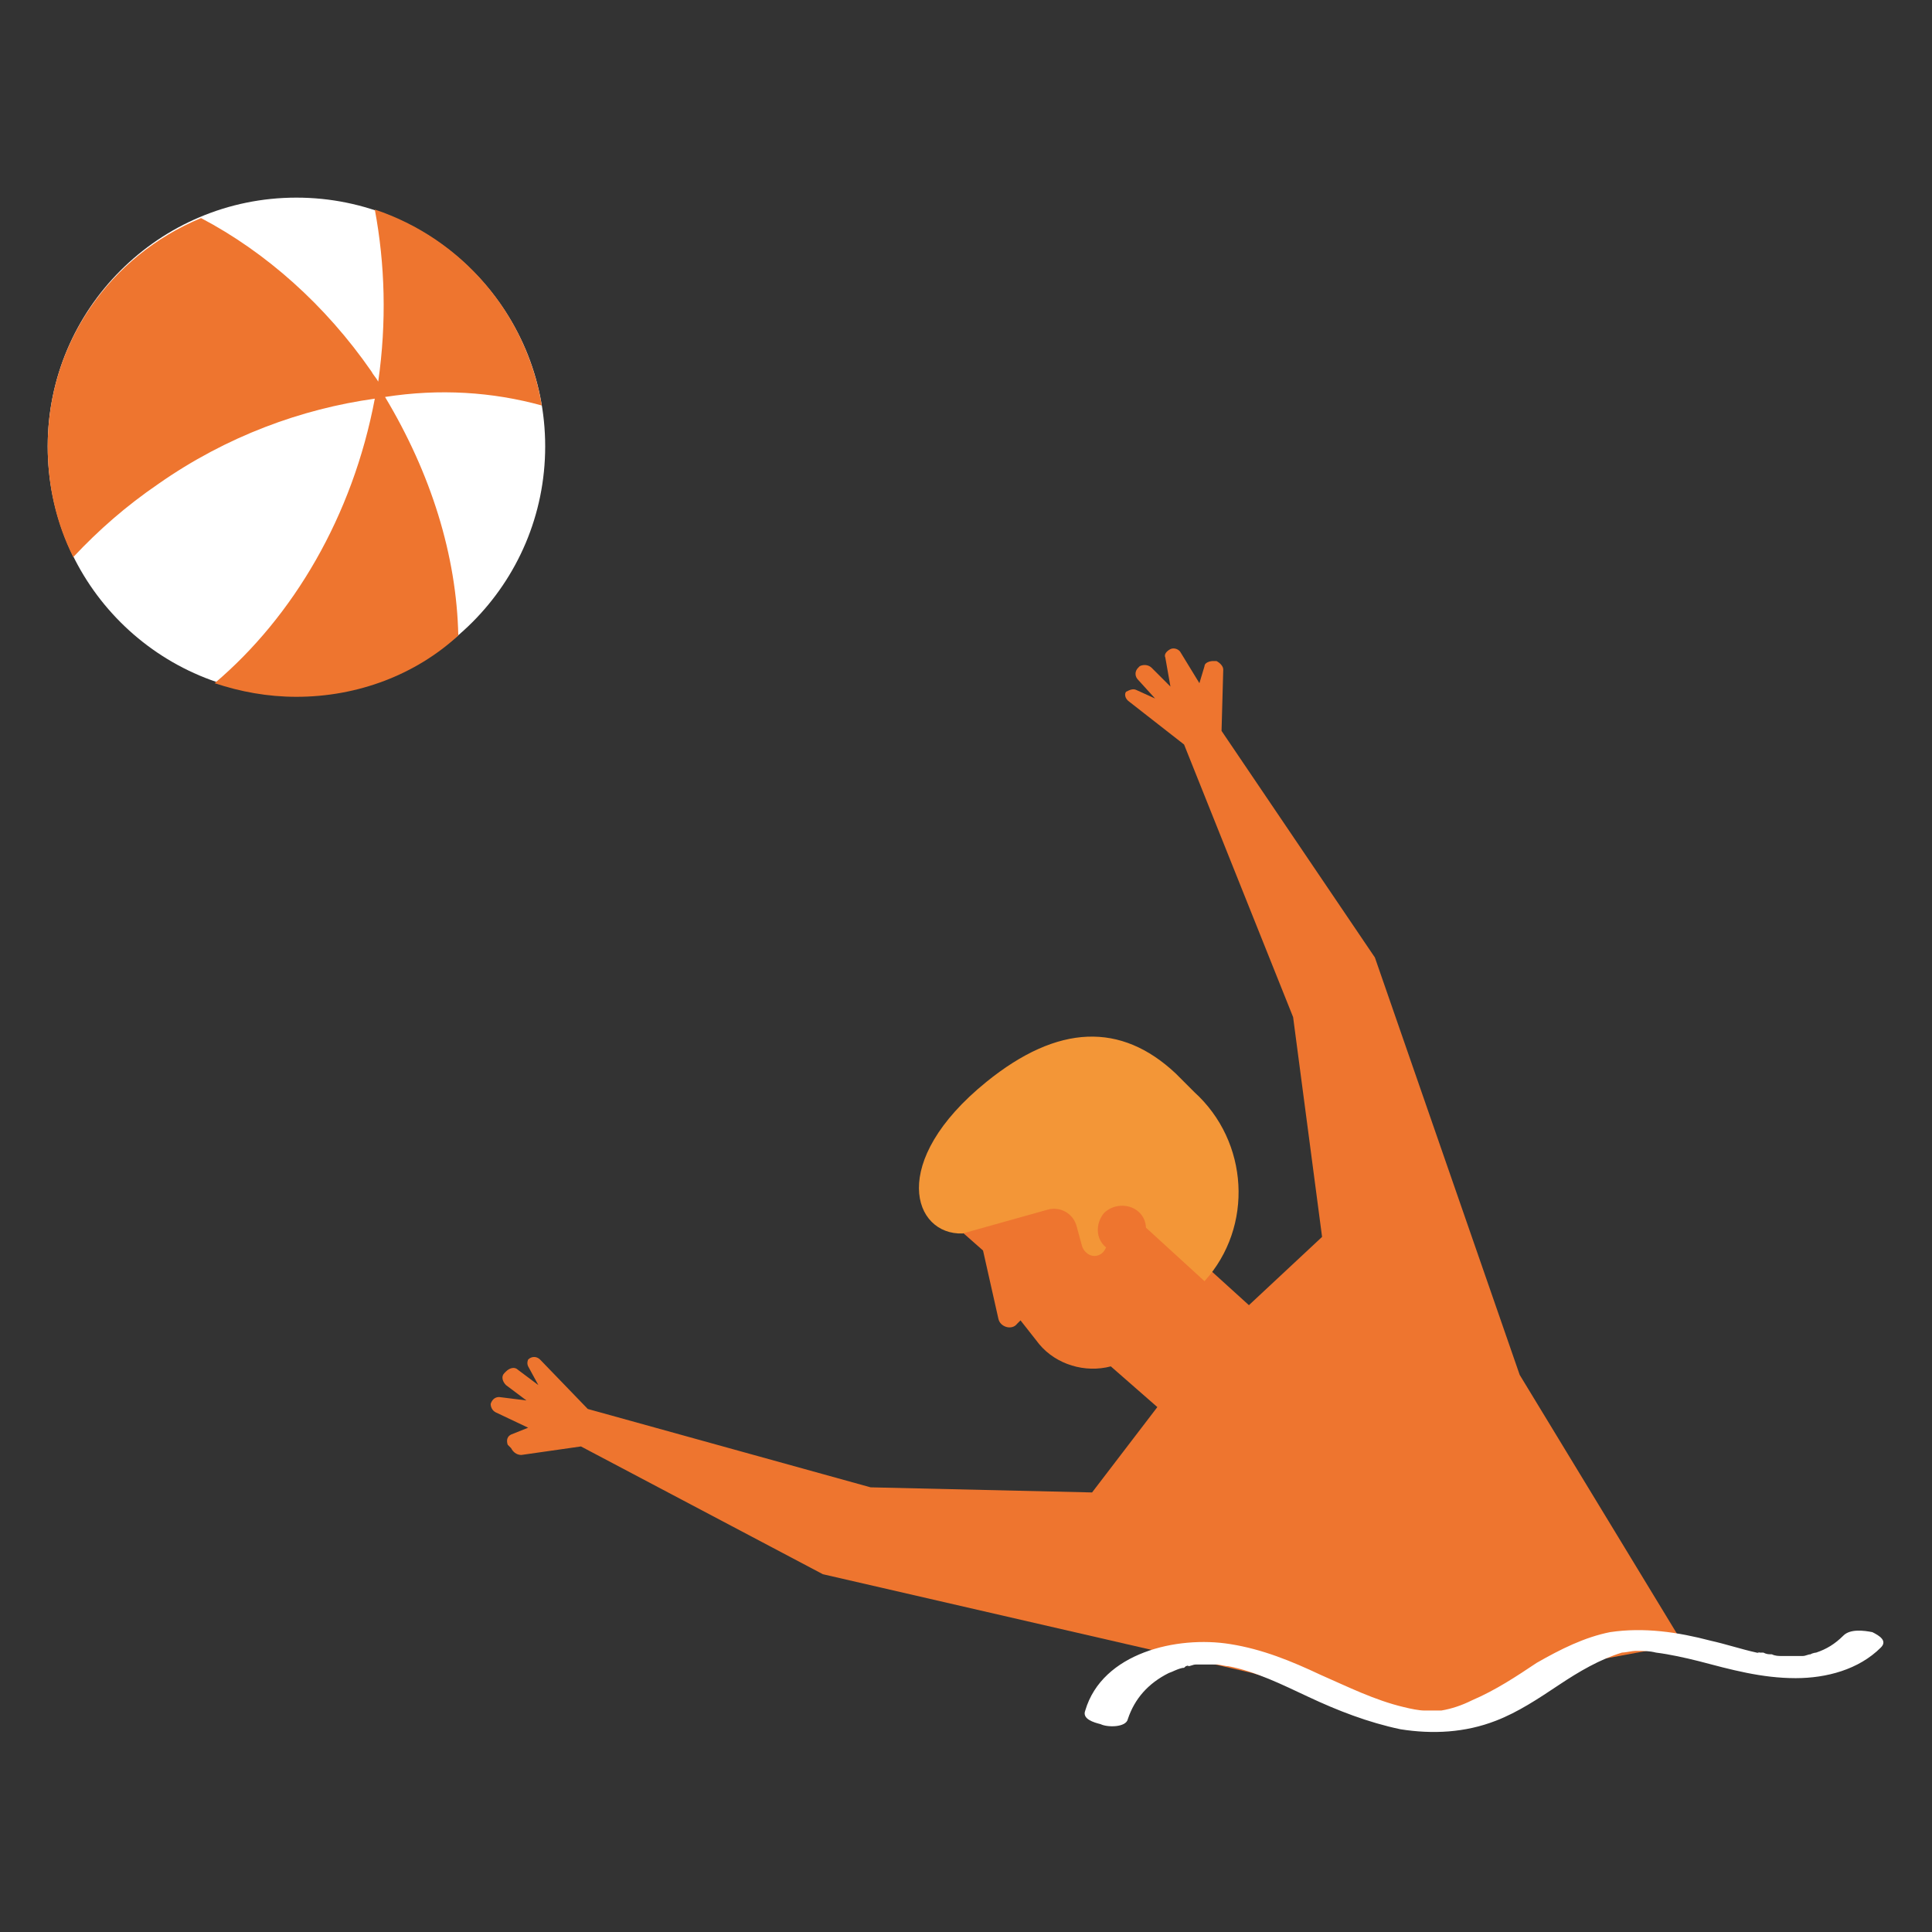 <?xml version="1.0" encoding="utf-8"?>
<!-- Generator: Adobe Illustrator 27.0.0, SVG Export Plug-In . SVG Version: 6.00 Build 0)  -->
<svg version="1.1" xmlns="http://www.w3.org/2000/svg" xmlns:xlink="http://www.w3.org/1999/xlink" x="0px" y="0px"
	 viewBox="0 0 113.4 113.4" style="enable-background:new 0 0 113.4 113.4;" xml:space="preserve">
<rect x="0" y="0" width="113.4" height="113.4" fill="#333333" stroke="none"/>
<style type="text/css">
	.st0{display:none;}
	.st1{display:inline;fill:#9FA0A0;}
	.st2{display:inline;fill:#D6ECFA;}
	.st3{fill:url(#SVGID_1_);}
	.st4{fill:#595857;}
	.st5{fill:url(#SVGID_00000127014554140863633820000015475438207153236136_);}
	.st6{clip-path:url(#SVGID_00000134929487890724074140000014731036174657132165_);}
	.st7{fill:#FFFFFF;}
	.st8{fill:#178CBC;}
	.st9{fill:#EE752F;}
	.st10{fill:#853220;}
	.st11{fill:#F39637;}
	.st12{fill:#3F2D1E;}
	.st13{fill:#86CCC9;}
	.st14{fill:#0F8A74;}
	.st15{fill:#F5B6B4;}
	.st16{fill-rule:evenodd;clip-rule:evenodd;fill:#FFFFFF;}
	.st17{fill:#F5B084;}
</style>
<g id="レイヤー_1" class="st0">
	<rect x="-29.5" y="-131.3" class="st2" width="568.8" height="250.6"/>
</g>
<g id="レイヤー_2">
	<g>
		<g>
			<circle class="st7" cx="17.4" cy="26.2" r="14.6"/>
			<path class="st9" d="M31.8,23.8c-0.9-5.4-4.7-9.8-9.8-11.5c0.6,3.2,0.7,6.6,0.2,10.1c-0.1-0.2-0.3-0.4-0.4-0.6
				c-2.7-3.9-6.2-7-10-9C6.5,15,2.8,20.1,2.8,26.2c0,2.3,0.5,4.5,1.5,6.5c1.5-1.6,3.1-3,5-4.3c4-2.8,8.4-4.4,12.7-5
				c-1.3,6.9-4.8,12.8-9.4,16.7c1.5,0.5,3.1,0.8,4.8,0.8c3.6,0,7-1.3,9.5-3.6c-0.1-4.7-1.6-9.5-4.3-14C25.8,22.8,28.9,23,31.8,23.8z
				"/>
		</g>
		<g>
			<g>
				<g>
					<path class="st9" d="M56,71.9l1.7,1.5l0.9,4c0.1,0.5,0.8,0.7,1.1,0.3l0.2-0.2l1.1,1.4c1,1.2,2.7,1.7,4.2,1.3l4,3.5l5.2-6.1
						L61.5,65.9L56,71.9z"/>
					<path class="st11" d="M57.9,63.5c-5.8,4.7-4.3,9-1.4,8.9l5-1.4c0.7-0.2,1.5,0.2,1.7,1l0.3,1.1c0.1,0.4,0.5,0.7,0.9,0.6
						c0.4-0.1,0.6-0.5,0.6-0.9l-0.2-1.5l2.4,0.7l3.5,3.2l0,0c2.9-3.2,2.6-8.2-0.6-11.1L69,63C65.8,60,62.1,60.1,57.9,63.5z"/>
					<path class="st9" d="M66.8,71.1c0.6,0.5,0.6,1.4,0.1,2c-0.5,0.6-1.4,0.6-2,0.1c-0.6-0.5-0.6-1.4-0.1-2
						C65.3,70.7,66.2,70.6,66.8,71.1z"/>
				</g>
				<path class="st9" d="M71.4,38.8l-0.2,0c-0.2,0-0.5,0.1-0.5,0.3l-0.3,1l-1.1-1.8c-0.1-0.2-0.4-0.3-0.6-0.2l0,0
					c-0.2,0.1-0.4,0.3-0.3,0.5l0.3,1.7l-1.1-1.1c-0.2-0.2-0.5-0.2-0.7-0.1l-0.1,0.1c-0.2,0.2-0.2,0.5,0,0.7l1,1.1l-1.1-0.5
					c-0.2-0.1-0.4,0-0.6,0.1C66,40.7,66,41,66.3,41.2l3.2,2.5l6.4,16l1.7,12.9l-4.5,4.2l-5.1,5.7l-3.9,5.1l-13-0.3l-16.6-4.6
					l-2.8-2.9c-0.2-0.2-0.5-0.2-0.7,0C31,79.8,30.9,80,31,80.2l0.6,1.1l-1.2-0.9c-0.2-0.2-0.5-0.1-0.7,0.1l-0.1,0.1
					c-0.2,0.2-0.1,0.5,0.1,0.7l1.2,0.9L29.3,82c-0.2,0-0.4,0.1-0.5,0.4l0,0c0,0.2,0.1,0.4,0.3,0.5l1.9,0.9l-1,0.4
					c-0.2,0.1-0.3,0.3-0.2,0.6L30,85c0.1,0.2,0.3,0.4,0.6,0.4l3.5-0.5l14.2,7.5l25.2,5.8l10.7,3.2l7.6-3.6l7-1.3l-9.6-15.8
					l-8.5-24.5l-9-13.3l0.1-3.6C71.8,39.1,71.6,38.9,71.4,38.8z"/>
			</g>
			<path class="st7" d="M66.2,100.9c0.4-1.2,1.2-2.1,2.4-2.7c0.3-0.1,0.4-0.2,0.8-0.3c0.1,0,0.1,0,0.2-0.1c0,0,0.3-0.1,0.1,0
				c0.2,0,0.3-0.1,0.5-0.1c0,0,0.3,0,0.1,0c-0.2,0,0.2,0,0.2,0c0.2,0,0.3,0,0.5,0c-0.1,0-0.2,0,0.1,0c0.1,0,0.2,0,0.3,0
				c0.2,0,0.5,0.1,0.7,0.1c1.6,0.3,3.2,1.1,4.7,1.8c1.7,0.8,3.5,1.5,5.4,1.9c1.9,0.3,3.8,0.2,5.6-0.5c1.3-0.5,2.5-1.3,3.7-2.1
				c1.2-0.8,2.4-1.5,3.7-1.9c0.2,0,0.6-0.1,0.8-0.1c0.5,0,0.8,0,1.2,0.1c0.8,0.1,1.7,0.3,2.5,0.5c1.9,0.5,3.7,1,5.7,1
				c1.8,0,3.7-0.5,5-1.8c0.4-0.4-0.1-0.7-0.5-0.9c-0.5-0.1-1.3-0.2-1.7,0.2c-0.5,0.5-1,0.8-1.6,1c-0.1,0-0.4,0.1-0.3,0.1
				c-0.2,0-0.3,0.1-0.5,0.1c-0.1,0-0.2,0-0.2,0c0.2,0,0,0-0.1,0c-0.2,0-0.4,0-0.6,0c-0.1,0-0.2,0-0.3,0c-0.2,0,0.2,0,0,0
				c-0.2,0-0.4,0-0.6-0.1c-0.2,0-0.3,0-0.5-0.1c-0.1,0-0.2,0-0.2,0c-0.4-0.1,0.2,0.1-0.2,0c-0.9-0.2-1.8-0.5-2.7-0.7
				c-1.9-0.5-3.9-0.8-5.9-0.5c-1.5,0.3-2.9,1-4.3,1.8c-1.2,0.8-2.4,1.6-3.8,2.2c-0.6,0.3-1.2,0.5-1.8,0.6c-0.3,0-0.7,0-1,0
				c-0.3,0-0.8-0.1-1.2-0.2c-1.7-0.4-3.3-1.2-4.9-1.9c-1.7-0.8-3.4-1.5-5.3-1.8c-3.1-0.5-7.5,0.5-8.5,3.9c-0.2,0.5,0.5,0.7,0.9,0.8
				C65,101.4,66.1,101.4,66.2,100.9L66.2,100.9z"/>
		</g>
	</g>
</g>
</svg>
